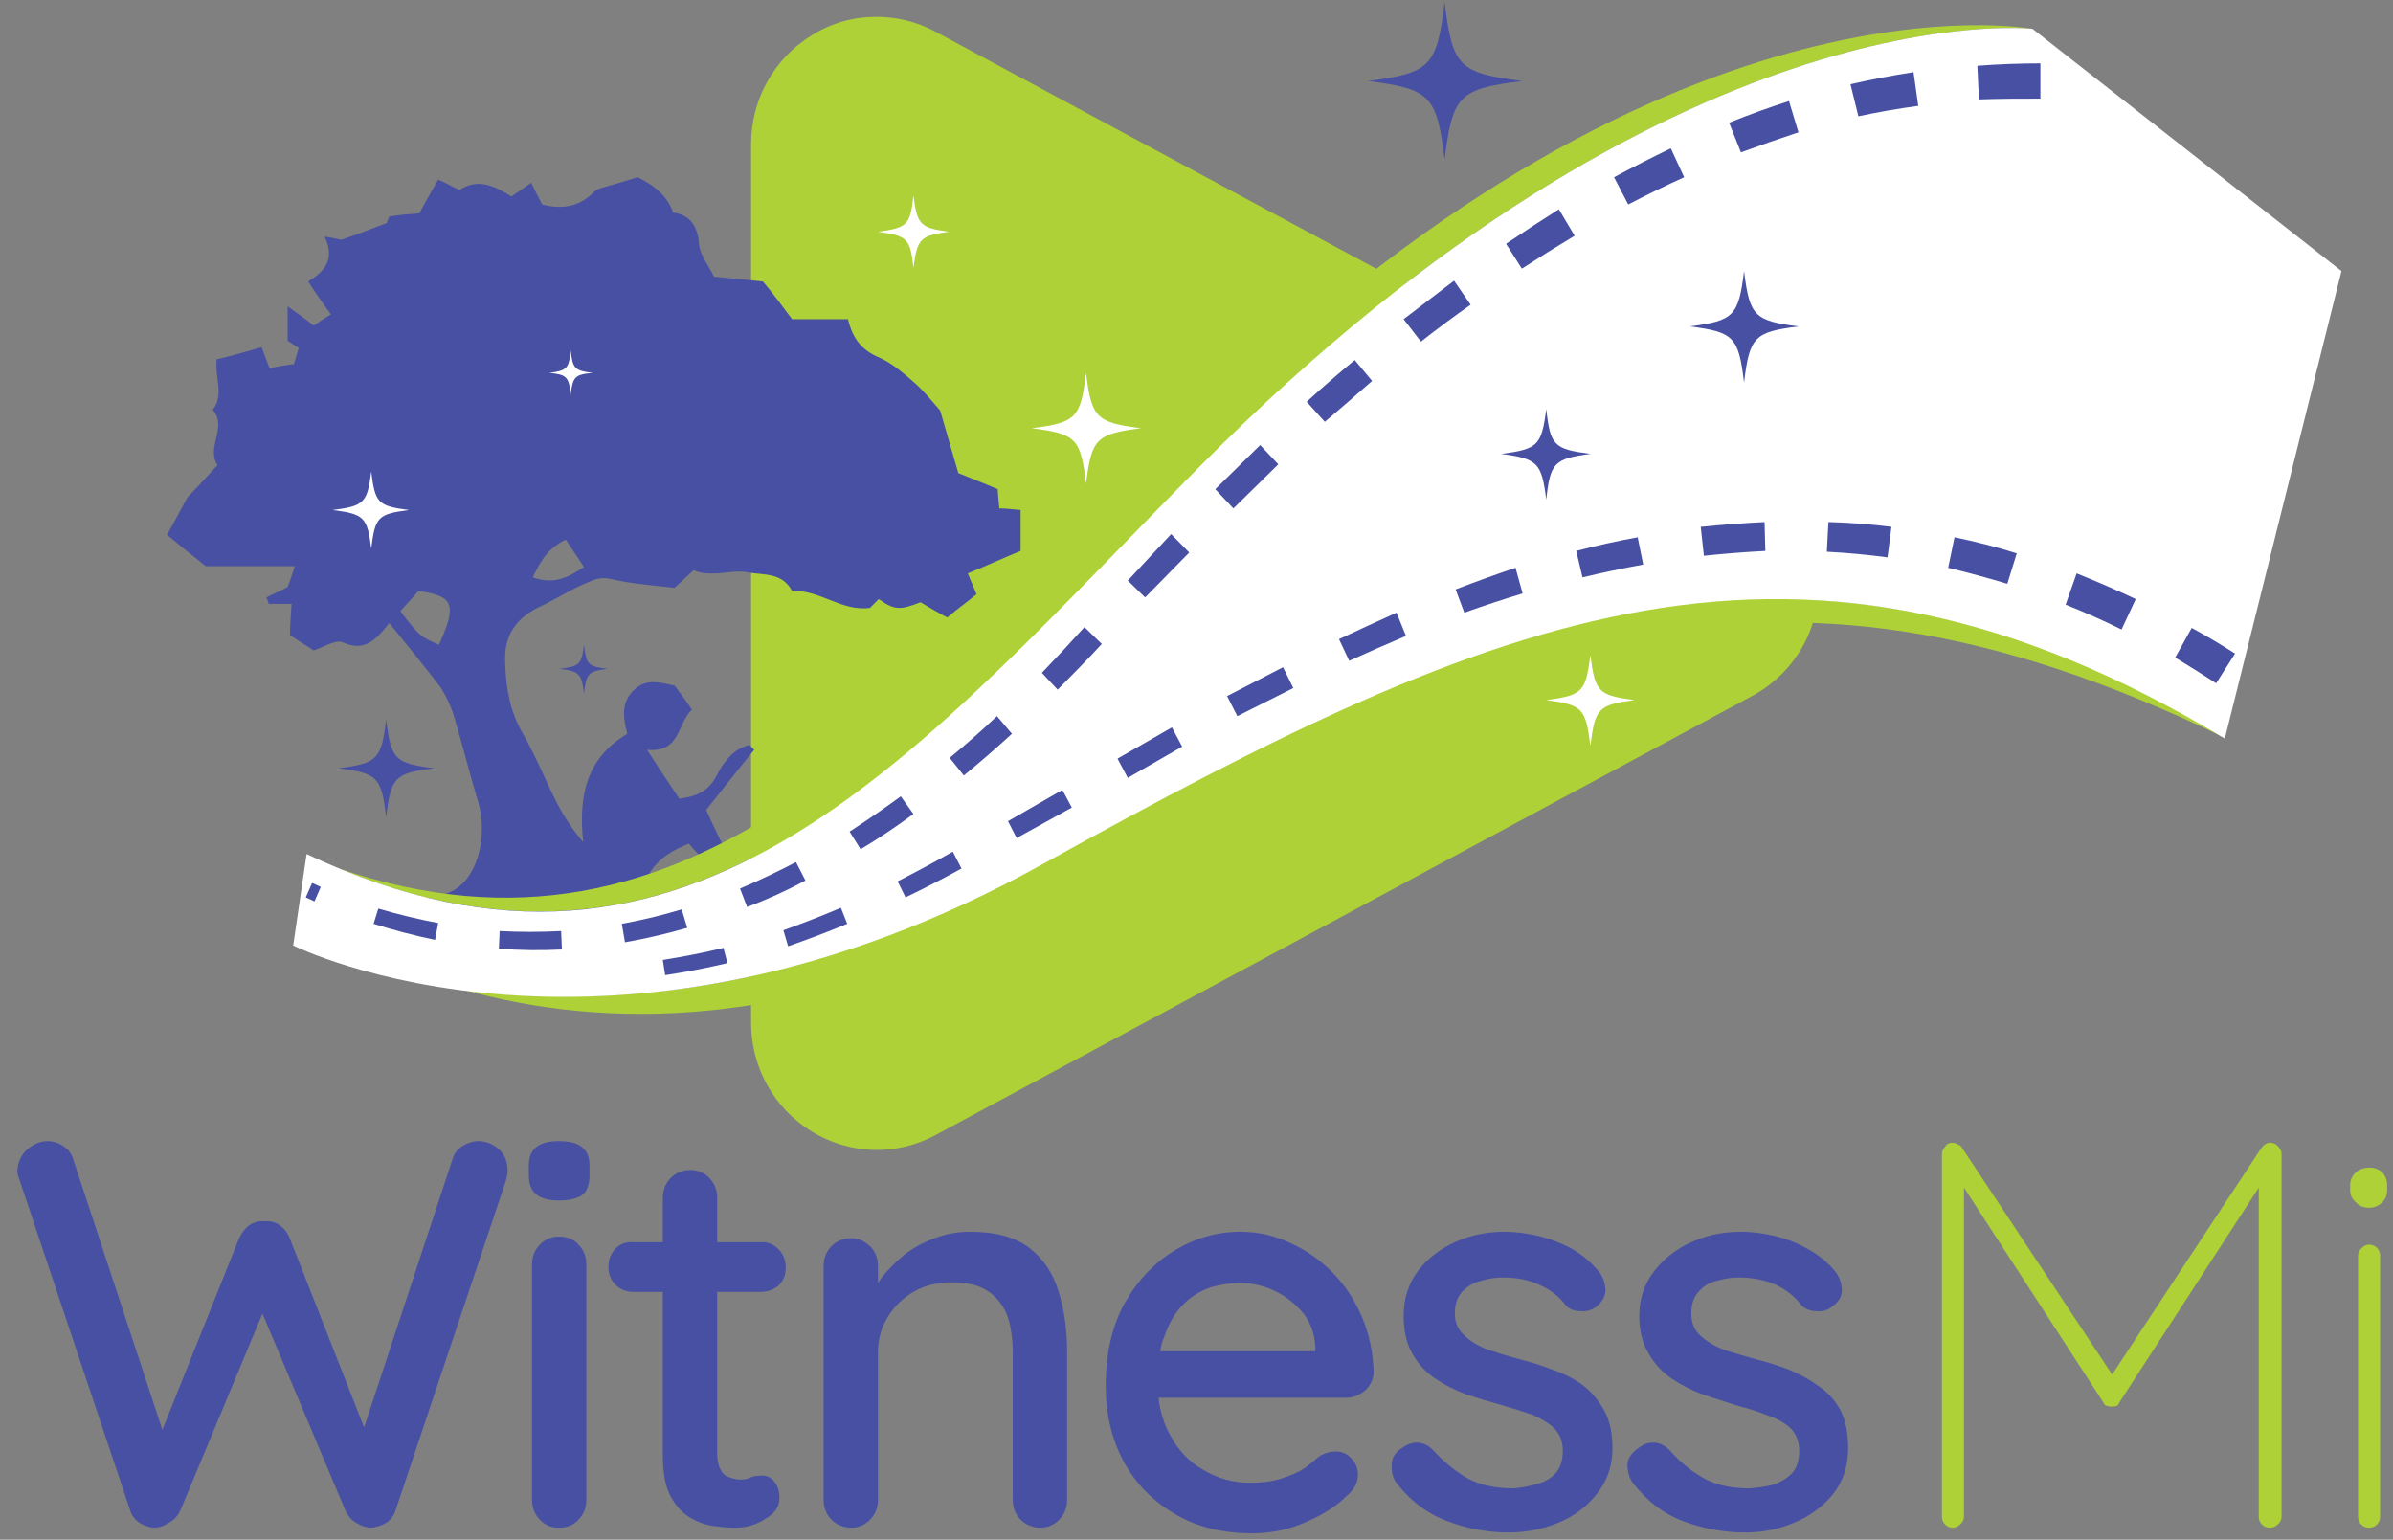 <svg width="115" height="74" viewBox="0 0 115 74" fill="none" xmlns="http://www.w3.org/2000/svg">
<rect x="0" y="0" width="115" height="74" fill="#808080" stroke="none"/>
<g clip-path="url(#clip0_452_685)">
<path d="M84.193 22.624L44.918 1.503C44.047 1.041 43.1 0.81 42.116 0.81C41.055 0.81 39.995 1.079 39.01 1.696C37.192 2.814 36.094 4.779 36.094 6.938V49.141C36.094 51.299 37.192 53.265 39.01 54.383C39.957 54.961 41.055 55.269 42.116 55.269C43.1 55.269 44.047 55.038 44.918 54.575L84.193 33.454C86.201 32.375 87.413 30.332 87.413 28.02C87.413 25.746 86.201 23.665 84.193 22.624Z" fill="#ADD136"/>
<path d="M49.047 24.512C48.63 24.474 48.327 24.435 48.024 24.435C47.986 24.011 47.948 23.665 47.948 23.51C47.229 23.202 46.623 22.971 46.054 22.739C45.752 21.699 45.486 20.774 45.183 19.733C44.843 19.348 44.426 18.808 43.934 18.384C43.403 17.922 42.873 17.459 42.267 17.189C41.434 16.843 40.98 16.303 40.752 15.339H38.063C37.571 14.684 37.154 14.106 36.662 13.528C35.904 13.451 35.071 13.374 34.314 13.297C34.049 12.757 33.632 12.256 33.594 11.716C33.518 10.83 33.14 10.329 32.344 10.213C32.117 9.52 31.549 8.954 30.64 8.518C29.92 8.749 29.352 8.903 28.822 9.057C28.708 9.096 28.595 9.173 28.519 9.25C27.799 9.982 26.928 10.059 26.057 9.828C25.868 9.481 25.716 9.173 25.527 8.787C25.186 9.019 24.921 9.211 24.58 9.443C23.823 8.98 22.989 8.518 22.081 9.134C21.74 8.98 21.437 8.787 21.058 8.633C20.717 9.211 20.452 9.712 20.149 10.252C19.657 10.29 19.164 10.329 18.71 10.406C18.634 10.56 18.596 10.676 18.596 10.714C17.801 11.023 17.195 11.254 16.399 11.524C16.361 11.524 16.096 11.447 15.604 11.37C16.134 12.487 15.566 13.066 14.809 13.528C15.187 14.106 15.528 14.607 15.907 15.108C15.528 15.339 15.301 15.494 15.074 15.648C14.695 15.339 14.316 15.07 13.824 14.723V16.38C13.9 16.419 14.127 16.573 14.354 16.727C14.278 16.997 14.203 17.228 14.127 17.498C13.723 17.549 13.332 17.613 12.953 17.691C12.801 17.305 12.688 16.997 12.574 16.688C11.779 16.92 11.097 17.112 10.415 17.267C10.302 18.114 10.794 18.962 10.226 19.695C10.946 20.543 9.885 21.506 10.453 22.354C9.923 22.932 9.393 23.51 9.014 23.896C8.635 24.59 8.37 25.09 8.029 25.707C8.597 26.17 9.203 26.671 9.885 27.21H14.165C14.051 27.596 13.938 27.904 13.824 28.212C13.559 28.366 13.18 28.521 12.801 28.713C12.852 28.816 12.89 28.919 12.915 29.022H14.013C13.976 29.561 13.938 30.062 13.938 30.525C14.354 30.795 14.695 31.026 15.074 31.257C15.566 31.103 16.134 30.718 16.475 30.872C17.573 31.373 18.104 30.679 18.71 29.947C19.543 30.987 20.376 31.989 21.172 33.03C21.437 33.454 21.664 33.916 21.815 34.418C22.232 35.805 22.573 37.193 22.989 38.58C23.406 40.006 23.065 42.049 21.815 42.781C20.717 43.398 18.369 43.321 18.369 43.321C24.391 44.862 29.958 43.59 33.291 42.396C32.647 42.28 31.965 42.126 31.208 41.972C31.7 41.201 32.344 40.854 33.102 40.546C33.531 41.034 33.973 41.509 34.427 41.972C34.73 41.843 35.008 41.728 35.261 41.625C34.768 40.7 34.314 39.775 33.935 38.927C34.73 37.925 35.488 36.961 36.245 36.036C36.169 35.959 36.094 35.882 36.018 35.805C35.298 35.959 34.806 36.576 34.503 37.154C34.086 38.041 33.48 38.272 32.647 38.387C32.155 37.655 31.663 36.923 31.094 36.036C32.723 36.191 32.534 34.764 33.253 34.109C32.95 33.647 32.685 33.3 32.42 32.953C31.738 32.799 31.094 32.606 30.526 33.107C29.807 33.724 29.958 34.533 30.148 35.266C28.14 36.46 27.799 38.31 28.027 40.469C27.534 39.891 27.118 39.274 26.777 38.619C26.209 37.501 25.754 36.345 25.11 35.227C24.504 34.186 24.315 33.069 24.277 31.874C24.201 30.486 24.845 29.677 25.982 29.137C26.739 28.791 27.421 28.328 28.178 28.02C28.519 27.866 28.86 27.711 29.352 27.827C30.337 28.058 31.397 28.135 32.42 28.251C32.723 27.968 33.026 27.686 33.329 27.403C33.746 27.596 34.124 27.557 34.503 27.557C34.995 27.519 35.488 27.403 35.98 27.519C36.7 27.634 37.609 27.519 38.063 28.405C39.389 28.328 40.449 29.407 41.813 29.215C41.926 29.099 42.078 28.945 42.229 28.791C42.987 29.33 43.252 29.33 44.237 28.945C44.691 29.215 45.146 29.484 45.524 29.677C46.017 29.253 46.471 28.945 46.926 28.559C46.812 28.251 46.66 27.943 46.509 27.557C47.456 27.172 48.289 26.786 49.047 26.478V24.512ZM21.096 30.987C20.187 30.602 20.111 30.525 19.24 29.369C19.543 29.035 19.833 28.713 20.111 28.405C21.815 28.636 21.967 29.06 21.096 30.987ZM25.603 27.75C25.982 26.941 26.36 26.324 27.193 25.938C27.496 26.401 27.762 26.786 28.064 27.249C27.269 27.788 26.587 28.097 25.603 27.75Z" fill="#4750A2"/>
<path d="M57.759 22.316C80.521 -0.578 97.678 1.388 97.678 1.388C97.678 1.388 79.877 -2.004 57.115 20.928C43.67 34.418 33.292 47.522 16.287 41.741C34.012 49.064 44.579 35.574 57.759 22.316Z" fill="#ADD136"/>
<path d="M50.146 41.51C38.67 47.908 28.861 48.409 22.385 47.599C28.634 49.334 38.292 49.835 49.995 43.36C71.924 31.181 84.308 24.513 106.919 35.459C86.467 23.203 72.075 29.369 50.146 41.51Z" fill="#ADD136"/>
<path d="M97.677 1.387C97.677 1.387 80.52 -0.578 57.758 22.316C44.2 35.959 33.406 49.873 14.734 41.047L14.09 45.441C14.09 45.441 29.353 53.072 50.146 41.509C72.075 29.369 86.467 23.202 106.918 35.497L112.524 13.027" fill="white"/>
<path fill-rule="evenodd" clip-rule="evenodd" d="M98.055 4.741C97.071 4.741 96.086 4.741 95.101 4.779L95.025 3.161C96.048 3.083 97.071 3.045 98.055 3.045V4.741ZM92.185 5.088C91.225 5.216 90.266 5.383 89.307 5.589L88.928 4.047C89.938 3.816 90.948 3.623 91.958 3.469L92.185 5.088ZM86.428 6.36C85.494 6.668 84.572 6.989 83.663 7.323L83.095 5.897C84.055 5.512 85.014 5.165 85.974 4.856L86.428 6.36ZM80.936 8.518C80.028 8.929 79.131 9.366 78.248 9.828L77.566 8.518C78.475 8.03 79.384 7.567 80.293 7.13L80.936 8.518ZM75.672 11.331C74.814 11.845 73.968 12.372 73.135 12.912L72.377 11.717C73.21 11.152 74.056 10.599 74.915 10.059L75.672 11.331ZM70.673 14.646C69.865 15.211 69.069 15.802 68.287 16.419L67.454 15.34C68.261 14.723 69.069 14.106 69.877 13.49L70.673 14.646ZM65.939 18.307C65.181 18.976 64.424 19.631 63.666 20.273L62.795 19.309C63.553 18.616 64.323 17.948 65.105 17.305L65.939 18.307ZM61.431 22.316L59.273 24.436L58.402 23.511L60.56 21.391L61.431 22.316ZM57.152 26.555L55.031 28.714L54.198 27.904L56.281 25.669L57.152 26.555ZM52.948 30.949C52.62 31.309 52.266 31.681 51.887 32.067L50.827 33.146L50.069 32.337L51.092 31.257C51.433 30.872 51.774 30.525 52.115 30.14L52.948 30.949ZM48.63 35.266C47.873 35.959 47.103 36.628 46.32 37.27L45.638 36.422C46.421 35.78 47.178 35.112 47.911 34.418L48.63 35.266ZM43.896 39.12C43.063 39.737 42.217 40.302 41.358 40.816L40.828 39.968C41.661 39.428 42.482 38.863 43.29 38.272L43.896 39.12ZM38.707 42.319C37.798 42.807 36.864 43.231 35.905 43.591L35.564 42.704C36.473 42.319 37.369 41.895 38.253 41.432L38.707 42.319ZM33.026 44.593C32.041 44.876 31.044 45.107 30.034 45.287L29.883 44.4C30.867 44.22 31.827 43.989 32.761 43.706L33.026 44.593ZM27.004 45.633C25.994 45.685 24.984 45.672 23.974 45.595L24.012 44.747C24.997 44.798 25.982 44.798 26.966 44.747L27.004 45.633ZM20.907 45.171C19.922 44.965 18.937 44.709 17.953 44.4L18.18 43.668C19.139 43.95 20.099 44.182 21.058 44.362L20.907 45.171ZM15.112 43.321L14.695 43.128L14.998 42.434L15.415 42.627L15.112 43.321Z" fill="#4750A2"/>
<path fill-rule="evenodd" clip-rule="evenodd" d="M34.768 45.556L34.958 46.289C33.973 46.52 32.976 46.713 31.966 46.867L31.852 46.135C32.837 45.98 33.809 45.788 34.768 45.556ZM37.647 44.709C38.581 44.374 39.502 44.015 40.411 43.629L40.715 44.4C39.78 44.786 38.833 45.145 37.874 45.479L37.647 44.709ZM43.138 42.358C44.047 41.895 44.931 41.42 45.79 40.931L46.206 41.741C45.322 42.229 44.426 42.691 43.517 43.128L43.138 42.358ZM48.441 39.467L51.054 37.964L51.508 38.812L48.857 40.276L48.441 39.467ZM53.705 36.461L56.319 34.958L56.811 35.883L54.197 37.386L53.705 36.461ZM58.97 33.454L61.659 32.067L62.151 33.069L59.462 34.418L58.97 33.454ZM64.348 30.718C65.282 30.281 66.204 29.857 67.112 29.446L67.567 30.564C66.658 30.949 65.749 31.347 64.84 31.759L64.348 30.718ZM69.953 28.328C70.887 27.969 71.847 27.622 72.831 27.288L73.172 28.521C72.238 28.804 71.304 29.112 70.37 29.446L69.953 28.328ZM75.748 26.478C76.732 26.221 77.717 26.003 78.702 25.823L78.967 27.134C77.982 27.313 77.01 27.519 76.051 27.75L75.748 26.478ZM81.732 25.322C82.742 25.219 83.764 25.142 84.799 25.091L84.837 26.478C83.853 26.53 82.868 26.607 81.883 26.71L81.732 25.322ZM87.867 25.091C88.877 25.116 89.887 25.194 90.897 25.322L90.708 26.787C89.748 26.658 88.776 26.568 87.792 26.517L87.867 25.091ZM93.927 25.823C94.937 26.029 95.934 26.286 96.919 26.594L96.465 28.058C95.53 27.776 94.584 27.519 93.624 27.288L93.927 25.823ZM99.797 27.558C100.757 27.943 101.704 28.354 102.638 28.791L101.956 30.255C101.073 29.819 100.176 29.42 99.267 29.061L99.797 27.558ZM105.327 30.178C106.034 30.564 106.728 30.975 107.41 31.412L106.501 32.838C105.87 32.427 105.213 32.016 104.532 31.604L105.327 30.178ZM20.869 36.923C18.975 37.154 18.786 37.347 18.558 39.274C18.331 37.347 18.142 37.154 16.248 36.923C18.142 36.692 18.331 36.499 18.558 34.572C18.786 36.499 18.975 36.692 20.869 36.923Z" fill="#4750A2"/>
<path d="M29.201 32.144C28.254 32.259 28.178 32.375 28.065 33.338C27.951 32.375 27.837 32.259 26.891 32.144C27.837 32.028 27.951 31.951 28.065 30.987C28.178 31.951 28.254 32.028 29.201 32.144Z" fill="#4750A2"/>
<path fill-rule="evenodd" clip-rule="evenodd" d="M17.84 22.663C17.651 24.166 17.499 24.32 15.984 24.512C17.499 24.705 17.651 24.859 17.84 26.363C18.03 24.859 18.143 24.705 19.658 24.512C18.143 24.32 18.03 24.166 17.84 22.663ZM52.192 17.922C51.927 20.08 51.737 20.311 49.578 20.581C51.737 20.851 51.927 21.082 52.192 23.241C52.457 21.082 52.684 20.851 54.843 20.581C52.684 20.311 52.457 20.08 52.192 17.922Z" fill="white"/>
<path d="M86.428 15.687C84.307 15.957 84.08 16.188 83.814 18.385C83.549 16.188 83.322 15.957 81.201 15.687C83.322 15.417 83.549 15.186 83.814 13.027C84.08 15.186 84.307 15.417 86.428 15.687Z" fill="#4750A2"/>
<path fill-rule="evenodd" clip-rule="evenodd" d="M78.55 33.647C76.808 33.878 76.656 34.032 76.429 35.844C76.202 34.032 76.05 33.878 74.308 33.647C76.05 33.416 76.202 33.262 76.429 31.489C76.656 33.262 76.808 33.416 78.55 33.647ZM45.6 11.139C44.237 11.331 44.085 11.447 43.896 12.873C43.744 11.447 43.593 11.331 42.191 11.139C43.593 10.946 43.744 10.83 43.896 9.404C44.085 10.83 44.237 10.946 45.6 11.139Z" fill="white"/>
<path fill-rule="evenodd" clip-rule="evenodd" d="M74.309 19.656C74.082 21.429 73.893 21.583 72.151 21.815C73.893 22.046 74.082 22.239 74.309 24.012C74.499 22.239 74.688 22.046 76.43 21.815C74.688 21.583 74.499 21.429 74.309 19.656ZM69.424 0.116C69.045 3.199 68.742 3.507 65.75 3.893C68.742 4.278 69.045 4.587 69.424 7.67C69.802 4.587 70.106 4.278 73.135 3.893C70.106 3.507 69.802 3.199 69.424 0.116Z" fill="#4750A2"/>
<path d="M28.482 17.922C27.61 17.999 27.535 18.115 27.421 18.963C27.345 18.115 27.232 17.999 26.398 17.922C27.232 17.806 27.345 17.729 27.421 16.843C27.535 17.729 27.61 17.806 28.482 17.922Z" fill="white"/>
<path fill-rule="evenodd" clip-rule="evenodd" d="M93.815 54.922C93.916 54.922 94.004 54.948 94.08 54.999C94.181 55.025 94.257 55.089 94.307 55.192L101.503 66.061L108.661 55.192C108.813 54.986 108.977 54.897 109.153 54.922C109.305 54.948 109.419 55.012 109.494 55.115C109.595 55.218 109.646 55.333 109.646 55.462V72.883C109.646 73.037 109.583 73.165 109.456 73.268C109.355 73.371 109.229 73.422 109.078 73.422C108.926 73.422 108.8 73.371 108.699 73.268C108.598 73.165 108.548 73.037 108.548 72.883V57.081L101.844 67.41C101.819 67.487 101.781 67.538 101.73 67.564C101.654 67.59 101.579 67.603 101.503 67.603C101.402 67.603 101.314 67.59 101.238 67.564C101.162 67.538 101.112 67.487 101.086 67.41L94.383 57.081V72.883C94.383 73.037 94.32 73.165 94.193 73.268C94.092 73.371 93.979 73.422 93.853 73.422C93.701 73.422 93.575 73.371 93.474 73.268C93.373 73.165 93.322 73.037 93.322 72.883V55.462C93.322 55.333 93.373 55.218 93.474 55.115C93.549 54.986 93.663 54.922 93.815 54.922ZM113.206 57.774C113.029 57.62 112.941 57.428 112.941 57.196V56.965C112.941 56.734 113.029 56.528 113.206 56.348C113.383 56.194 113.61 56.117 113.888 56.117C114.115 56.117 114.317 56.194 114.494 56.348C114.645 56.528 114.721 56.734 114.721 56.965V57.196C114.721 57.428 114.645 57.62 114.494 57.774C114.317 57.954 114.102 58.044 113.85 58.044C113.572 58.044 113.357 57.954 113.206 57.774ZM114.38 72.883C114.38 73.037 114.33 73.165 114.229 73.268C114.128 73.371 114.001 73.422 113.85 73.422C113.698 73.422 113.572 73.371 113.471 73.268C113.37 73.165 113.32 73.037 113.32 72.883V60.357C113.32 60.203 113.383 60.074 113.509 59.971C113.61 59.868 113.724 59.817 113.85 59.817C114.001 59.817 114.128 59.868 114.229 59.971C114.33 60.074 114.38 60.203 114.38 60.357V72.883Z" fill="#ADD136"/>
<path fill-rule="evenodd" clip-rule="evenodd" d="M22.99 54.845C23.344 54.845 23.672 54.973 23.975 55.23C24.253 55.487 24.392 55.834 24.392 56.271C24.392 56.399 24.366 56.553 24.316 56.733L19.013 72.574C18.938 72.831 18.786 73.036 18.559 73.191C18.332 73.319 18.092 73.396 17.839 73.422C17.612 73.422 17.372 73.345 17.12 73.191C16.892 73.062 16.716 72.856 16.59 72.574L12.613 63.131L8.674 72.574C8.548 72.856 8.358 73.062 8.106 73.191C7.878 73.345 7.639 73.422 7.386 73.422C7.159 73.396 6.932 73.319 6.704 73.191C6.477 73.036 6.326 72.831 6.25 72.574L0.948 56.733C0.872 56.553 0.834 56.399 0.834 56.271C0.859 55.834 1.023 55.487 1.326 55.23C1.629 54.973 1.945 54.845 2.273 54.845C2.551 54.845 2.803 54.922 3.031 55.076C3.283 55.23 3.447 55.449 3.523 55.731L7.803 68.72L11.476 59.547C11.603 59.264 11.767 59.046 11.969 58.892C12.196 58.737 12.449 58.673 12.726 58.699C13.004 58.673 13.244 58.737 13.446 58.892C13.673 59.046 13.837 59.264 13.938 59.547L17.498 68.604L21.74 55.731C21.816 55.449 21.98 55.23 22.233 55.076C22.485 54.922 22.738 54.845 22.99 54.845ZM26.853 57.697C26.348 57.697 25.982 57.594 25.755 57.389C25.528 57.209 25.414 56.9 25.414 56.464V56.039C25.414 55.603 25.54 55.294 25.793 55.114C26.02 54.935 26.373 54.845 26.853 54.845C27.384 54.845 27.762 54.947 27.989 55.153C28.217 55.333 28.33 55.628 28.33 56.039V56.464C28.33 56.926 28.217 57.247 27.989 57.427C27.737 57.607 27.358 57.697 26.853 57.697ZM28.179 72.073C28.179 72.458 28.053 72.779 27.8 73.036C27.573 73.293 27.257 73.422 26.853 73.422C26.474 73.422 26.209 73.306 25.944 73.036C25.692 72.779 25.566 72.458 25.566 72.073V60.78C25.566 60.395 25.692 60.074 25.944 59.817C26.197 59.56 26.5 59.431 26.853 59.431C27.232 59.431 27.573 59.547 27.8 59.817C28.053 60.074 28.179 60.395 28.179 60.78V72.073ZM30.451 59.701H31.853V57.581C31.853 57.196 31.979 56.875 32.231 56.618C32.484 56.361 32.799 56.232 33.178 56.232C33.557 56.232 33.86 56.361 34.087 56.618C34.34 56.875 34.466 57.196 34.466 57.581V59.701H36.549C36.877 59.675 37.167 59.791 37.42 60.048C37.647 60.279 37.761 60.575 37.761 60.934C37.761 61.281 37.647 61.551 37.42 61.782C37.167 61.988 36.877 62.091 36.549 62.091H34.466V69.837C34.466 70.171 34.516 70.428 34.617 70.608C34.718 70.814 34.857 70.942 35.034 70.994C35.236 71.071 35.425 71.109 35.602 71.109C35.804 71.109 35.968 71.071 36.094 70.994C36.246 70.942 36.423 70.917 36.625 70.917C36.852 70.917 37.041 71.007 37.193 71.186C37.37 71.392 37.458 71.662 37.458 71.996C37.458 72.407 37.231 72.741 36.776 72.998C36.347 73.281 35.867 73.422 35.337 73.422C35.059 73.422 34.718 73.396 34.314 73.345C33.91 73.293 33.519 73.152 33.14 72.921C32.787 72.715 32.484 72.381 32.231 71.919C31.979 71.456 31.853 70.801 31.853 69.953V62.091H30.451C30.098 62.091 29.807 61.975 29.58 61.744C29.353 61.512 29.239 61.23 29.239 60.896C29.239 60.536 29.353 60.241 29.58 60.009C29.807 59.778 30.098 59.675 30.451 59.701ZM49.464 59.971C50.146 60.51 50.613 61.204 50.865 62.052C51.143 62.926 51.282 63.902 51.282 64.981V72.073C51.282 72.458 51.156 72.779 50.903 73.036C50.651 73.293 50.348 73.422 49.994 73.422C49.615 73.422 49.275 73.268 49.047 73.036C48.795 72.779 48.669 72.458 48.669 72.073V65.02C48.669 64.377 48.593 63.812 48.441 63.324C48.264 62.81 47.962 62.399 47.532 62.091C47.103 61.782 46.51 61.628 45.752 61.628C45.045 61.628 44.427 61.782 43.896 62.091C43.366 62.399 42.95 62.81 42.647 63.324C42.344 63.812 42.192 64.377 42.192 65.02V72.073C42.192 72.458 42.066 72.779 41.813 73.036C41.561 73.293 41.258 73.422 40.904 73.422C40.526 73.422 40.185 73.268 39.958 73.036C39.705 72.779 39.579 72.458 39.579 72.073V60.857C39.579 60.472 39.705 60.151 39.958 59.894C40.21 59.637 40.526 59.508 40.904 59.508C41.283 59.508 41.548 59.662 41.813 59.894C42.066 60.151 42.192 60.472 42.192 60.857V61.667C42.243 61.59 42.293 61.512 42.344 61.435C42.647 61.05 43.013 60.677 43.442 60.318C43.871 59.984 44.364 59.714 44.919 59.508C45.449 59.303 46.017 59.2 46.623 59.2C47.835 59.2 48.782 59.457 49.464 59.971ZM60.182 73.692C58.743 73.692 57.506 73.383 56.471 72.767C55.41 72.15 54.59 71.315 54.009 70.261C53.428 69.182 53.138 67.962 53.138 66.6C53.138 65.058 53.441 63.735 54.047 62.63C54.678 61.525 55.486 60.677 56.471 60.086C57.455 59.495 58.503 59.2 59.614 59.2C60.447 59.2 61.243 59.38 62 59.739C62.758 60.074 63.439 60.549 64.045 61.166C64.626 61.757 65.093 62.463 65.447 63.285C65.8 64.108 65.99 65.007 66.015 65.983C65.99 66.317 65.851 66.6 65.598 66.831C65.32 67.062 65.017 67.178 64.689 67.178H55.675C55.751 67.846 55.94 68.45 56.243 68.99C56.622 69.709 57.152 70.261 57.834 70.647C58.516 71.058 59.261 71.263 60.069 71.263C60.7 71.263 61.23 71.186 61.659 71.032C62.063 70.904 62.404 70.75 62.682 70.57C62.96 70.364 63.199 70.171 63.401 69.992C63.654 69.837 63.919 69.76 64.197 69.76C64.5 69.76 64.752 69.876 64.954 70.107C65.156 70.313 65.257 70.57 65.257 70.878C65.257 71.263 65.068 71.61 64.689 71.919C64.235 72.381 63.591 72.792 62.758 73.152C61.95 73.512 61.091 73.692 60.182 73.692ZM63.212 64.75C63.187 64.133 62.997 63.594 62.644 63.131C62.265 62.669 61.811 62.309 61.281 62.052C60.75 61.795 60.195 61.667 59.614 61.667C59.084 61.667 58.579 61.744 58.099 61.898C57.619 62.078 57.203 62.347 56.849 62.707C56.471 63.093 56.18 63.581 55.978 64.172C55.877 64.403 55.801 64.66 55.751 64.943H63.212V64.75ZM67.075 71.225C66.924 70.994 66.861 70.711 66.886 70.377C66.886 70.043 67.062 69.773 67.416 69.568C67.668 69.388 67.921 69.311 68.174 69.336C68.451 69.362 68.704 69.503 68.931 69.76C69.436 70.3 69.979 70.737 70.56 71.071C71.165 71.379 71.885 71.533 72.718 71.533C73.072 71.508 73.425 71.443 73.779 71.341C74.158 71.263 74.473 71.097 74.726 70.84C74.978 70.583 75.104 70.21 75.104 69.722C75.104 69.285 74.966 68.925 74.688 68.643C74.41 68.386 74.057 68.167 73.627 67.987C73.173 67.833 72.68 67.679 72.15 67.525C71.595 67.371 71.039 67.204 70.484 67.024C69.928 66.818 69.423 66.561 68.969 66.253C68.514 65.945 68.148 65.546 67.871 65.058C67.593 64.57 67.454 63.966 67.454 63.247C67.454 62.425 67.681 61.705 68.136 61.089C68.59 60.498 69.183 60.035 69.916 59.701C70.648 59.367 71.443 59.2 72.302 59.2C72.807 59.2 73.337 59.264 73.892 59.393C74.448 59.521 74.991 59.727 75.521 60.009C76.026 60.292 76.468 60.664 76.847 61.127C77.023 61.358 77.124 61.628 77.15 61.936C77.175 62.245 77.036 62.527 76.733 62.784C76.506 62.964 76.253 63.041 75.975 63.016C75.672 63.016 75.433 62.926 75.256 62.746C74.928 62.309 74.498 61.975 73.968 61.744C73.463 61.512 72.882 61.397 72.226 61.397C71.898 61.397 71.557 61.448 71.203 61.551C70.85 61.628 70.547 61.795 70.294 62.052C70.042 62.309 69.916 62.669 69.916 63.131C69.916 63.568 70.067 63.915 70.37 64.172C70.648 64.454 71.027 64.686 71.506 64.866C71.961 65.02 72.466 65.174 73.021 65.328C73.552 65.457 74.082 65.624 74.612 65.829C75.142 66.009 75.622 66.253 76.051 66.561C76.455 66.87 76.796 67.268 77.074 67.756C77.352 68.244 77.49 68.861 77.49 69.606C77.49 70.454 77.238 71.186 76.733 71.803C76.253 72.42 75.635 72.882 74.877 73.191C74.12 73.499 73.324 73.653 72.491 73.653C71.506 73.653 70.534 73.473 69.575 73.114C68.59 72.754 67.757 72.124 67.075 71.225ZM78.437 71.225C78.286 70.994 78.21 70.711 78.21 70.377C78.235 70.069 78.425 69.799 78.778 69.568C79.005 69.388 79.258 69.311 79.536 69.336C79.813 69.362 80.066 69.503 80.293 69.76C80.773 70.3 81.316 70.737 81.922 71.071C82.502 71.379 83.222 71.533 84.081 71.533C84.434 71.508 84.787 71.456 85.141 71.379C85.494 71.276 85.81 71.097 86.088 70.84C86.34 70.583 86.466 70.21 86.466 69.722C86.466 69.285 86.328 68.925 86.05 68.643C85.772 68.386 85.406 68.18 84.952 68.026C84.497 67.846 84.017 67.692 83.512 67.564C82.957 67.384 82.401 67.204 81.846 67.024C81.29 66.818 80.785 66.561 80.331 66.253C79.876 65.945 79.51 65.546 79.233 65.058C78.93 64.57 78.778 63.966 78.778 63.247C78.778 62.425 79.018 61.705 79.498 61.089C79.952 60.498 80.546 60.035 81.278 59.701C82.01 59.367 82.805 59.2 83.664 59.2C84.169 59.2 84.699 59.264 85.255 59.393C85.81 59.521 86.34 59.727 86.845 60.009C87.376 60.292 87.83 60.664 88.209 61.127C88.385 61.358 88.487 61.628 88.512 61.936C88.537 62.27 88.385 62.553 88.057 62.784C87.855 62.964 87.603 63.041 87.3 63.016C87.022 63.016 86.782 62.926 86.58 62.746C86.252 62.309 85.835 61.975 85.33 61.744C84.8 61.512 84.207 61.397 83.55 61.397C83.222 61.397 82.881 61.448 82.528 61.551C82.174 61.628 81.884 61.795 81.657 62.052C81.404 62.309 81.278 62.669 81.278 63.131C81.278 63.568 81.417 63.915 81.694 64.172C81.997 64.454 82.376 64.686 82.831 64.866C83.31 65.02 83.828 65.174 84.383 65.328C84.914 65.457 85.444 65.624 85.974 65.829C86.479 66.035 86.946 66.292 87.376 66.6C87.805 66.883 88.158 67.268 88.436 67.756C88.689 68.244 88.815 68.861 88.815 69.606C88.815 70.454 88.575 71.186 88.095 71.803C87.59 72.42 86.959 72.882 86.201 73.191C85.469 73.499 84.686 73.653 83.853 73.653C82.868 73.653 81.884 73.473 80.899 73.114C79.94 72.754 79.119 72.124 78.437 71.225Z" fill="#4750A2"/>
</g>
<defs>
<clipPath id="clip0_452_685">
<rect width="114" height="74" fill="white" transform="translate(0.797)"/>
</clipPath>
</defs>
</svg>
